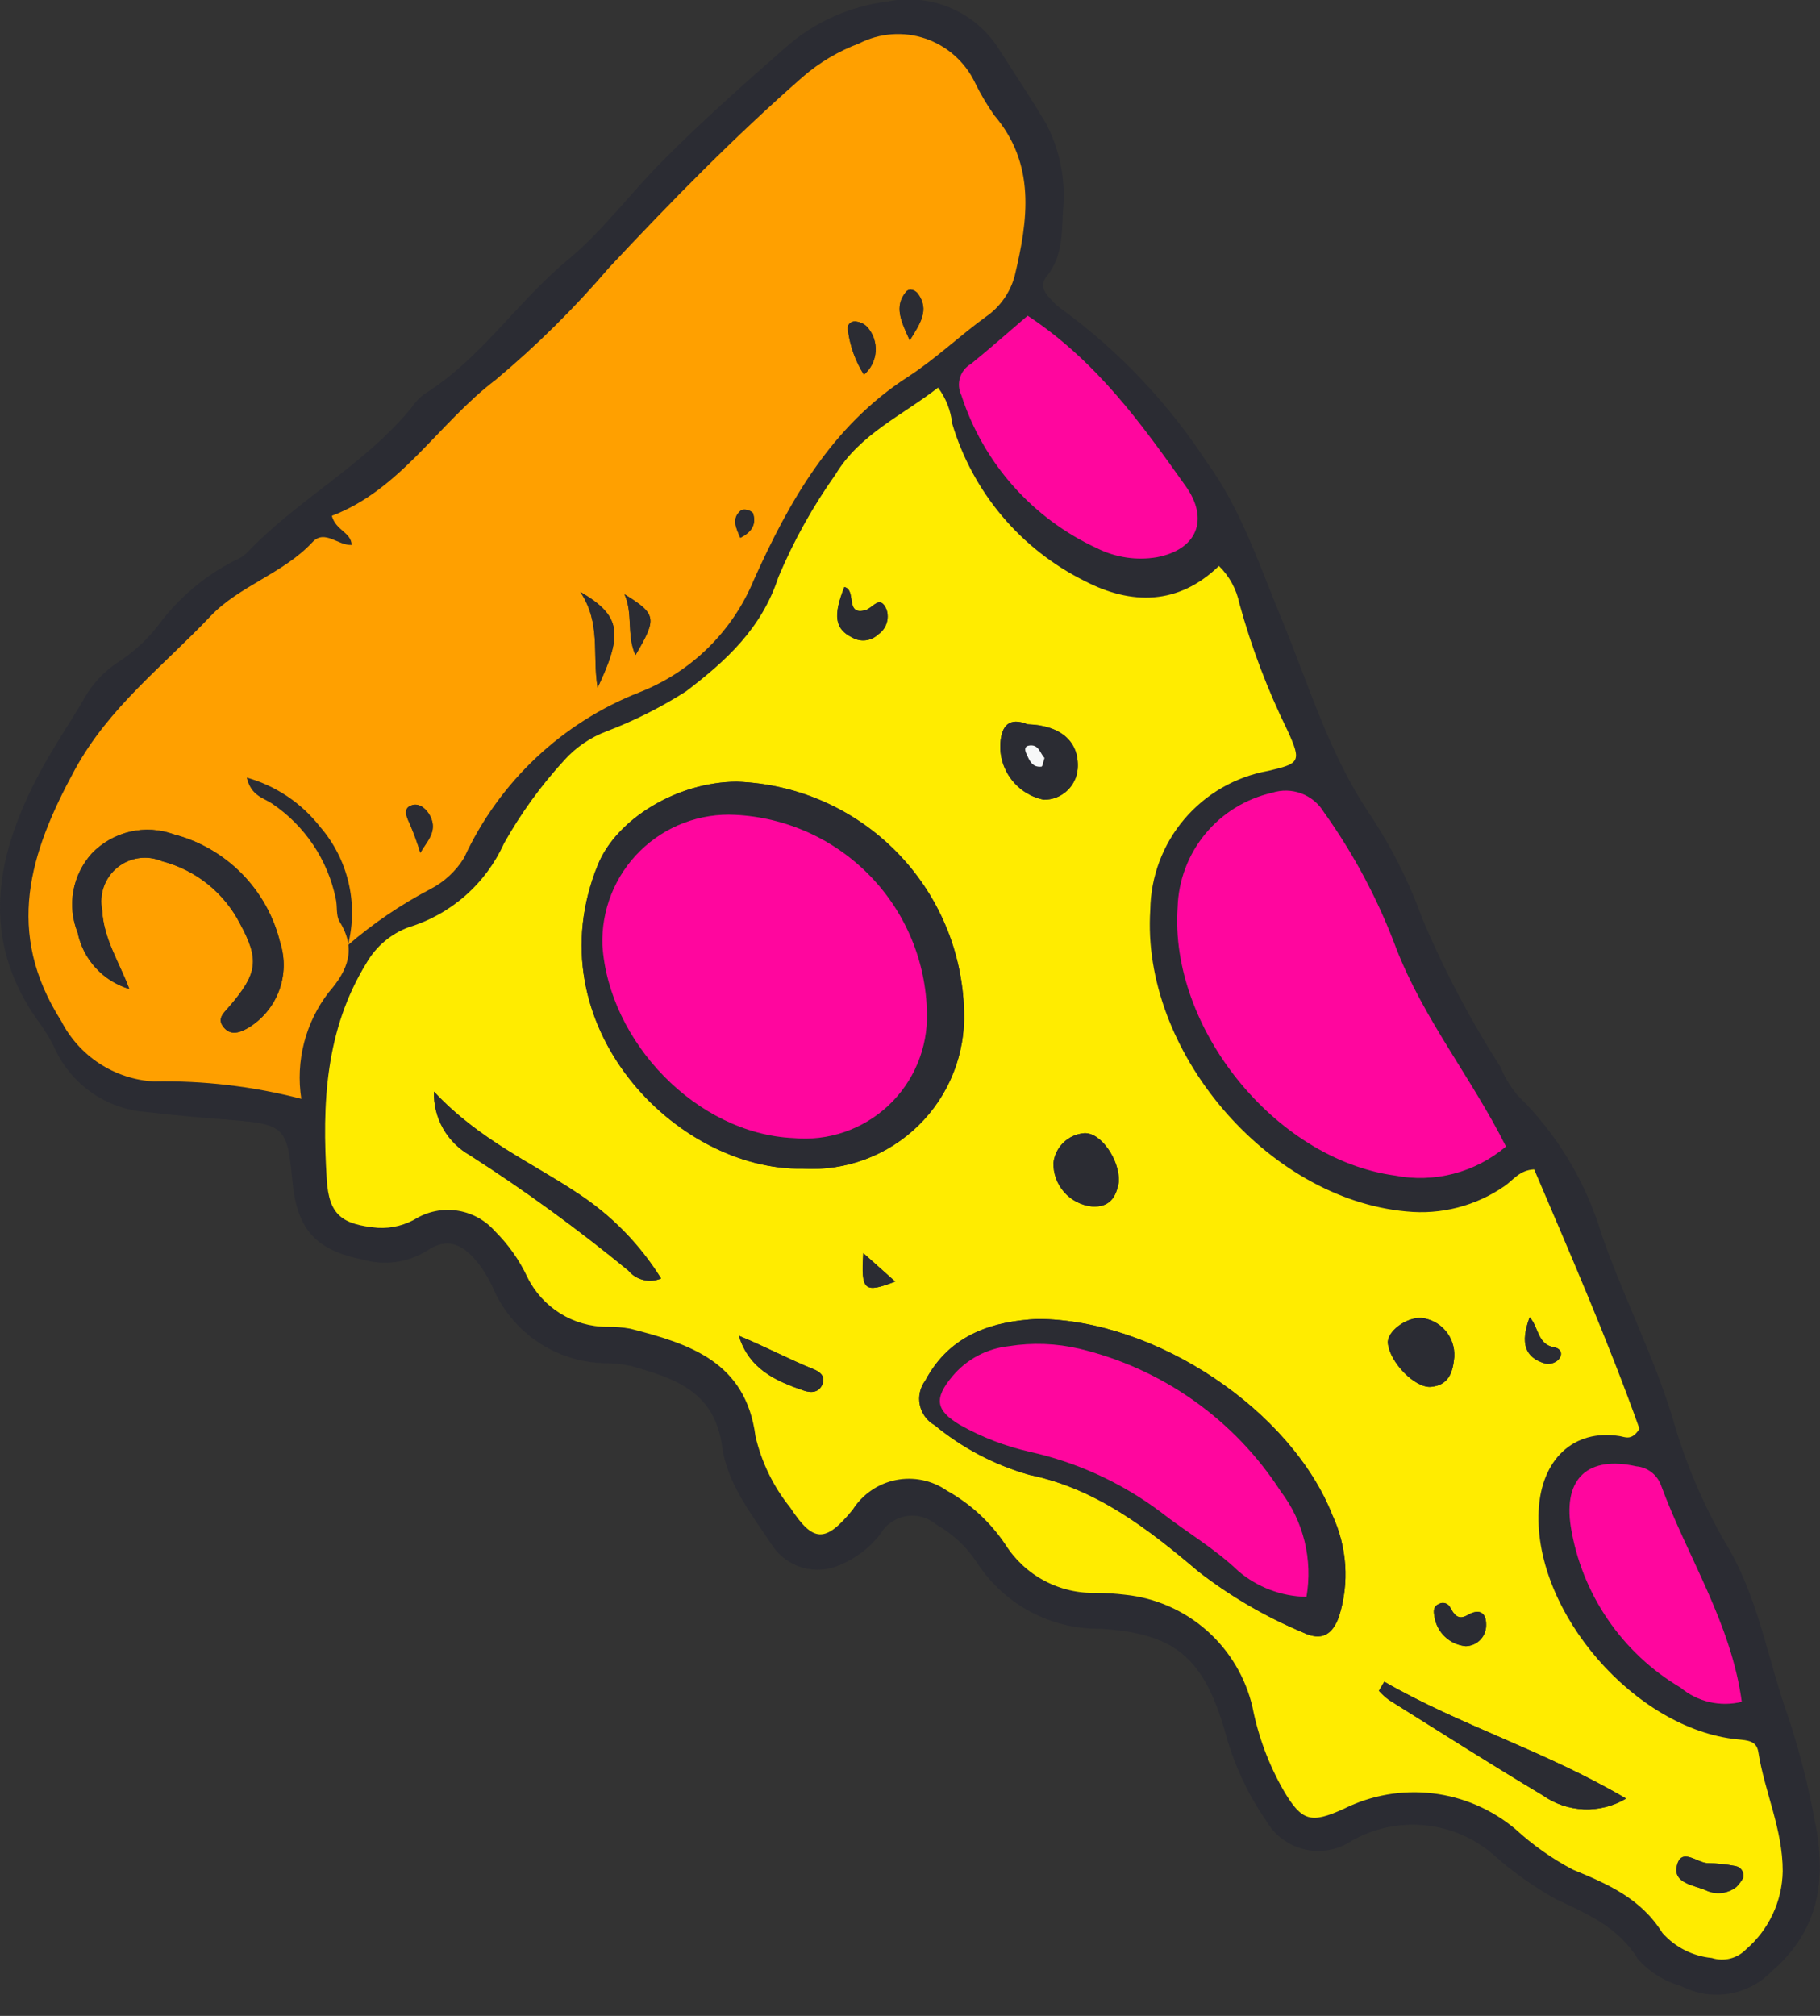 <svg xmlns="http://www.w3.org/2000/svg" width="84" height="93" viewBox="0 0 84 93" fill="none"><rect x="0" y="0" width="84" height="93" fill="#333333" stroke="none"/><g clip-path="url(#clip0_5_160)"><g clip-path="url(#clip1_5_160)"><path d="M49.076 9.555C48.987 10.558 49.113 11.754 48.317 12.736C47.945 13.194 48.237 13.53 48.537 13.852C48.683 14.013 48.847 14.157 49.026 14.28C51.653 16.204 53.911 18.586 55.692 21.312C57.282 23.489 58.113 26.051 59.134 28.512C60.398 31.561 61.323 34.744 63.202 37.54C64.207 39.043 65.026 40.663 65.64 42.364C66.647 44.749 67.855 47.043 69.251 49.221C69.444 49.69 69.706 50.126 70.028 50.516C71.847 52.289 73.183 54.496 73.913 56.928C74.904 59.783 76.292 62.475 77.183 65.374C77.751 67.389 78.567 69.326 79.613 71.14C81.165 73.673 81.58 76.557 82.549 79.254C83.045 80.762 83.44 82.301 83.732 83.861C84.306 86.546 84.062 88.977 81.756 90.96C81.225 91.503 80.532 91.861 79.781 91.98C79.031 92.099 78.261 91.973 77.588 91.621C76.814 91.409 76.12 90.974 75.591 90.372C74.699 88.916 73.297 88.312 71.848 87.634C70.835 87.077 69.887 86.41 69.02 85.645C68.131 84.843 67.012 84.342 65.822 84.212C64.631 84.082 63.431 84.33 62.389 84.921C62.073 85.134 61.715 85.279 61.34 85.347C60.965 85.415 60.58 85.405 60.209 85.317C59.838 85.23 59.489 85.067 59.183 84.838C58.878 84.609 58.623 84.32 58.435 83.989C57.569 82.738 56.926 81.347 56.537 79.876C55.549 76.471 54.222 75.345 50.784 75.141C49.658 75.154 48.547 74.882 47.553 74.352C46.56 73.821 45.717 73.049 45.102 72.105C44.627 71.372 43.981 70.765 43.219 70.338C43.029 70.174 42.804 70.054 42.562 69.986C42.32 69.919 42.066 69.906 41.818 69.948C41.57 69.99 41.335 70.087 41.129 70.231C40.923 70.375 40.751 70.562 40.626 70.78C40.136 71.41 39.49 71.9 38.752 72.203C38.218 72.439 37.618 72.482 37.056 72.324C36.493 72.166 36.003 71.817 35.67 71.338C34.713 69.895 33.563 68.458 33.328 66.733C32.977 64.165 31.113 63.586 29.14 63.022C28.715 62.929 28.281 62.884 27.847 62.886C26.753 62.852 25.692 62.506 24.789 61.889C23.886 61.271 23.177 60.409 22.748 59.403C22.567 59.009 22.344 58.636 22.082 58.291C21.441 57.489 20.72 57 19.675 57.718C19.24 57.983 18.756 58.155 18.251 58.223C17.747 58.29 17.234 58.252 16.745 58.11C14.538 57.662 13.698 56.705 13.488 54.43C13.263 51.997 13.114 51.862 10.611 51.664C9.314 51.563 8.017 51.449 6.726 51.299C5.823 51.228 4.955 50.916 4.214 50.395C3.473 49.874 2.885 49.163 2.513 48.337C2.324 47.946 2.1 47.573 1.843 47.222C-0.989 43.349 -0.213 39.472 1.851 35.613C2.463 34.468 3.203 33.393 3.857 32.273C4.24 31.571 4.791 30.976 5.462 30.541C6.193 30.069 6.834 29.471 7.358 28.777C8.275 27.557 9.459 26.562 10.818 25.868C11.021 25.789 11.208 25.674 11.37 25.529C13.701 23.066 16.797 21.471 18.972 18.832C19.132 18.59 19.331 18.376 19.558 18.197C22.183 16.577 23.852 13.936 26.193 12.001C27.798 10.673 29.061 8.956 30.537 7.467C32.374 5.613 34.317 3.889 36.272 2.175C37.583 1.021 39.212 0.289 40.945 0.073C41.946 -0.134 42.987 -0.024 43.923 0.387C44.859 0.798 45.644 1.49 46.169 2.367C46.871 3.464 47.59 4.545 48.258 5.659C48.894 6.855 49.177 8.205 49.076 9.555ZM43.294 17.881C41.662 19.158 39.683 20.02 38.557 21.899C37.512 23.373 36.63 24.957 35.928 26.622C35.15 29.003 33.521 30.477 31.669 31.895C30.511 32.631 29.282 33.249 28 33.739C27.255 34.019 26.587 34.472 26.053 35.062C24.976 36.233 24.039 37.525 23.261 38.913C22.844 39.833 22.237 40.654 21.478 41.32C20.719 41.987 19.827 42.484 18.861 42.779C18.047 43.081 17.363 43.658 16.926 44.41C15.006 47.519 14.864 50.948 15.084 54.423C15.184 56.058 15.786 56.494 17.436 56.645C18.086 56.682 18.731 56.516 19.284 56.172C19.862 55.856 20.53 55.747 21.178 55.862C21.827 55.977 22.417 56.31 22.851 56.806C23.469 57.418 23.974 58.134 24.343 58.922C24.681 59.608 25.204 60.186 25.853 60.591C26.502 60.996 27.251 61.211 28.016 61.212C28.378 61.204 28.74 61.233 29.096 61.298C31.834 62 34.428 62.825 34.871 66.266C35.152 67.469 35.701 68.592 36.476 69.553C37.536 71.167 38.093 71.194 39.357 69.648C39.579 69.298 39.87 68.996 40.212 68.761C40.554 68.526 40.94 68.363 41.347 68.281C41.753 68.199 42.172 68.201 42.579 68.285C42.985 68.369 43.37 68.535 43.71 68.772C44.791 69.375 45.714 70.225 46.403 71.253C46.849 71.96 47.473 72.539 48.212 72.93C48.951 73.322 49.78 73.513 50.616 73.484C51.052 73.49 51.487 73.518 51.92 73.57C53.322 73.713 54.643 74.291 55.7 75.224C56.756 76.156 57.494 77.395 57.811 78.768C58.077 80.116 58.561 81.413 59.245 82.605C60.094 84.046 60.522 84.127 62.024 83.448C63.293 82.815 64.719 82.567 66.127 82.734C67.535 82.901 68.863 83.477 69.948 84.389C70.748 85.122 71.638 85.749 72.597 86.254C74.223 86.925 75.733 87.583 76.729 89.177C77.315 89.835 78.128 90.246 79.005 90.329C79.28 90.418 79.575 90.427 79.855 90.356C80.136 90.285 80.391 90.136 80.591 89.928C81.11 89.481 81.528 88.93 81.819 88.31C82.11 87.69 82.267 87.016 82.279 86.332C82.285 84.395 81.443 82.677 81.155 80.827C81.073 80.308 80.671 80.291 80.185 80.243C75.481 79.775 70.802 74.393 71.014 69.723C71.122 67.336 72.624 65.911 74.749 66.252C75.005 66.293 75.31 66.488 75.668 65.915C74.251 61.949 72.51 57.942 70.809 53.949C70.142 53.977 69.844 54.445 69.436 54.723C68.113 55.638 66.507 56.051 64.907 55.888C58.467 55.304 52.661 48.453 53.09 41.976C53.112 40.441 53.667 38.962 54.661 37.791C55.655 36.621 57.025 35.834 58.536 35.564C59.988 35.226 60.085 35.149 59.427 33.707C58.504 31.827 57.759 29.864 57.203 27.844C57.069 27.185 56.74 26.581 56.26 26.111C54.385 27.923 52.217 27.916 50.066 26.806C48.601 26.079 47.302 25.059 46.25 23.808C45.197 22.558 44.413 21.104 43.947 19.537C43.883 18.937 43.657 18.366 43.294 17.884V17.881ZM11.389 35.871C12.735 36.247 13.925 37.044 14.784 38.147C15.423 38.885 15.873 39.767 16.097 40.717C16.322 41.667 16.312 42.657 16.071 43.603C17.234 42.601 18.508 41.736 19.868 41.023C20.512 40.693 21.053 40.192 21.431 39.575C23.046 36.072 25.956 33.331 29.55 31.93C30.727 31.465 31.798 30.768 32.7 29.881C33.601 28.994 34.315 27.934 34.799 26.765C36.423 23.145 38.381 19.667 41.897 17.399C43.166 16.581 44.275 15.52 45.499 14.627C46.162 14.174 46.64 13.497 46.845 12.721C47.459 10.146 47.831 7.577 45.887 5.305C45.557 4.831 45.263 4.333 45.009 3.814C44.782 3.339 44.462 2.914 44.068 2.565C43.674 2.215 43.214 1.949 42.715 1.78C42.217 1.612 41.689 1.546 41.164 1.585C40.639 1.624 40.127 1.768 39.659 2.008C38.711 2.363 37.834 2.883 37.068 3.544C33.91 6.31 30.983 9.295 28.114 12.36C26.521 14.224 24.773 15.951 22.891 17.523C20.238 19.529 18.519 22.587 15.325 23.8C15.517 24.488 16.214 24.551 16.242 25.143C15.624 25.188 14.992 24.414 14.437 25.012C13.076 26.469 11.047 27.031 9.722 28.435C7.563 30.717 5.037 32.624 3.463 35.518C1.366 39.373 0.228 43.005 2.836 47.105C3.243 47.902 3.851 48.578 4.6 49.068C5.349 49.557 6.212 49.841 7.105 49.894C9.402 49.848 11.694 50.118 13.917 50.696C13.784 49.834 13.827 48.953 14.045 48.108C14.263 47.263 14.65 46.471 15.184 45.781C16.072 44.753 16.46 43.775 15.686 42.525C15.511 42.243 15.591 41.814 15.507 41.464C15.138 39.671 14.08 38.094 12.561 37.072C12.156 36.806 11.588 36.721 11.389 35.874V35.871ZM69.507 52.888C67.902 49.688 65.706 47.011 64.439 43.739C63.607 41.507 62.485 39.396 61.1 37.459C60.859 37.063 60.491 36.76 60.057 36.599C59.622 36.438 59.146 36.429 58.705 36.573C57.498 36.847 56.416 37.513 55.629 38.468C54.841 39.422 54.393 40.611 54.353 41.848C53.964 47.397 58.842 53.458 64.366 54.226C65.268 54.404 66.199 54.377 67.089 54.145C67.979 53.914 68.805 53.486 69.507 52.892V52.888ZM47.432 14.562C46.566 15.301 45.707 16.066 44.818 16.784C44.574 16.923 44.392 17.15 44.309 17.418C44.226 17.687 44.249 17.977 44.372 18.229C44.872 19.777 45.687 21.204 46.767 22.42C47.847 23.636 49.168 24.615 50.645 25.294C51.492 25.714 52.448 25.858 53.381 25.706C55.246 25.355 55.82 23.965 54.727 22.427C52.682 19.554 50.631 16.681 47.432 14.566V14.562ZM80.389 78.506C79.899 74.857 77.874 71.82 76.652 68.485C76.561 68.253 76.407 68.051 76.208 67.902C76.009 67.752 75.772 67.661 75.523 67.64C73.333 67.148 72.145 68.157 72.499 70.427C72.748 71.96 73.33 73.42 74.206 74.703C75.082 75.986 76.229 77.06 77.567 77.85C77.952 78.174 78.409 78.403 78.899 78.517C79.389 78.632 79.9 78.629 80.389 78.51V78.506Z" fill="#2B2C33"></path><path d="M43.294 17.884C43.657 18.365 43.882 18.936 43.946 19.536C44.412 21.103 45.196 22.557 46.248 23.807C47.301 25.058 48.6 26.078 50.065 26.805C52.216 27.919 54.385 27.922 56.258 26.11C56.739 26.58 57.068 27.184 57.202 27.843C57.758 29.863 58.502 31.826 59.426 33.706C60.084 35.149 59.987 35.225 58.535 35.563C57.024 35.833 55.654 36.62 54.66 37.79C53.666 38.961 53.111 40.44 53.089 41.975C52.659 48.452 58.466 55.304 64.906 55.887C66.506 56.05 68.112 55.637 69.435 54.722C69.843 54.444 70.137 53.976 70.808 53.948C72.513 57.941 74.25 61.948 75.667 65.914C75.31 66.487 75.004 66.291 74.748 66.251C72.622 65.914 71.12 67.334 71.012 69.722C70.801 74.392 75.48 79.774 80.183 80.242C80.67 80.29 81.072 80.308 81.154 80.826C81.444 82.675 82.285 84.394 82.279 86.331C82.267 87.015 82.11 87.689 81.819 88.309C81.528 88.929 81.11 89.48 80.591 89.927C80.391 90.135 80.136 90.284 79.855 90.355C79.575 90.426 79.28 90.416 79.005 90.328C78.128 90.245 77.315 89.834 76.729 89.176C75.732 87.582 74.221 86.924 72.595 86.253C71.636 85.748 70.746 85.121 69.947 84.388C68.862 83.476 67.534 82.9 66.126 82.733C64.718 82.566 63.292 82.814 62.023 83.447C60.519 84.126 60.092 84.049 59.244 82.604C58.56 81.412 58.076 80.115 57.81 78.767C57.493 77.394 56.755 76.154 55.699 75.222C54.642 74.29 53.321 73.712 51.919 73.569C51.486 73.517 51.051 73.489 50.615 73.483C49.779 73.512 48.95 73.321 48.211 72.929C47.472 72.538 46.848 71.959 46.402 71.252C45.713 70.224 44.79 69.374 43.709 68.771C43.369 68.534 42.984 68.368 42.577 68.284C42.171 68.199 41.752 68.198 41.345 68.28C40.938 68.361 40.552 68.525 40.21 68.76C39.868 68.995 39.577 69.296 39.355 69.647C38.091 71.192 37.534 71.165 36.474 69.552C35.699 68.591 35.15 67.468 34.869 66.265C34.425 62.824 31.832 61.998 29.095 61.297C28.738 61.232 28.376 61.203 28.014 61.211C27.249 61.21 26.5 60.995 25.851 60.59C25.202 60.185 24.679 59.607 24.341 58.921C23.972 58.133 23.466 57.417 22.848 56.804C22.415 56.309 21.825 55.976 21.176 55.861C20.528 55.746 19.86 55.855 19.282 56.171C18.73 56.515 18.085 56.681 17.435 56.644C15.789 56.493 15.185 56.058 15.082 54.422C14.863 50.947 15.004 47.519 16.925 44.409C17.362 43.657 18.046 43.08 18.861 42.778C19.827 42.483 20.719 41.986 21.478 41.319C22.236 40.653 22.844 39.832 23.261 38.912C24.039 37.524 24.976 36.232 26.053 35.061C26.587 34.471 27.254 34.018 27.999 33.738C29.281 33.248 30.51 32.63 31.667 31.893C33.521 30.477 35.149 29.002 35.927 26.621C36.629 24.956 37.511 23.372 38.556 21.898C39.682 20.023 41.662 19.161 43.294 17.884ZM37.064 53.915C38.041 53.972 39.02 53.825 39.937 53.482C40.853 53.139 41.688 52.608 42.388 51.924C43.088 51.239 43.636 50.415 43.999 49.506C44.362 48.597 44.53 47.622 44.493 46.644C44.423 43.875 43.297 41.239 41.348 39.272C39.398 37.306 36.771 36.158 34.003 36.064C31.253 36.075 28.456 37.782 27.595 39.894C24.588 47.264 31.2 54.034 37.064 53.912V53.915ZM47.874 60.849C45.924 60.954 43.874 61.492 42.707 63.688C42.587 63.847 42.502 64.03 42.458 64.225C42.414 64.419 42.413 64.621 42.454 64.816C42.495 65.011 42.577 65.195 42.694 65.356C42.812 65.517 42.964 65.65 43.137 65.748C44.423 66.808 45.916 67.59 47.52 68.043C50.621 68.68 53.032 70.567 55.321 72.507C56.799 73.65 58.422 74.595 60.147 75.315C60.998 75.722 61.505 75.415 61.804 74.563C62.285 73.027 62.176 71.368 61.498 69.909C59.611 65.097 53.384 60.867 47.874 60.849ZM20.028 50.36C20.011 50.956 20.158 51.547 20.452 52.066C20.747 52.585 21.179 53.013 21.7 53.304C24.234 54.929 26.671 56.702 28.997 58.613C29.176 58.829 29.421 58.982 29.693 59.048C29.966 59.115 30.253 59.091 30.512 58.981C29.531 57.405 28.216 56.062 26.661 55.047C24.528 53.623 22.116 52.589 20.028 50.36ZM63.891 77.582L63.642 78.003C63.781 78.156 63.934 78.296 64.099 78.421C66.461 79.898 68.809 81.396 71.199 82.823C71.757 83.219 72.418 83.444 73.102 83.471C73.785 83.498 74.462 83.326 75.05 82.975C71.279 80.757 67.389 79.598 63.892 77.584L63.891 77.582ZM47.422 33.415C46.578 33.073 46.23 33.479 46.172 34.27C46.131 34.876 46.312 35.476 46.681 35.959C47.05 36.442 47.582 36.775 48.178 36.895C48.571 36.898 48.95 36.753 49.24 36.487C49.53 36.222 49.708 35.856 49.739 35.464C49.823 34.222 48.965 33.462 47.423 33.414L47.422 33.415ZM51.635 54.51C51.683 53.516 50.8 52.221 50.03 52.278C49.674 52.308 49.339 52.46 49.082 52.708C48.824 52.956 48.66 53.285 48.617 53.64C48.605 54.138 48.782 54.622 49.111 54.997C49.44 55.371 49.898 55.607 50.394 55.659C51.227 55.712 51.524 55.216 51.641 54.514L51.635 54.51ZM67.118 62.586C67.141 62.15 66.995 61.721 66.712 61.388C66.427 61.056 66.027 60.845 65.592 60.8C64.881 60.77 64.003 61.437 64.054 61.967C64.138 62.849 65.308 64.051 66.048 63.98C66.888 63.901 67.06 63.276 67.123 62.586H67.118ZM34.098 61.624C34.574 63.168 35.803 63.708 37.086 64.15C37.434 64.269 37.82 64.26 37.971 63.814C38.088 63.462 37.801 63.269 37.559 63.172C36.401 62.703 35.291 62.112 34.104 61.623L34.098 61.624ZM38.968 27.084C38.438 28.403 38.529 29.019 39.329 29.41C39.517 29.52 39.735 29.565 39.951 29.54C40.167 29.515 40.369 29.42 40.526 29.27C40.708 29.147 40.844 28.968 40.914 28.76C40.984 28.553 40.984 28.328 40.914 28.12C40.613 27.411 40.29 28.049 39.944 28.147C38.98 28.422 39.55 27.215 38.974 27.083L38.968 27.084ZM80.453 86.623C80.467 86.564 80.468 86.503 80.458 86.444C80.447 86.385 80.424 86.329 80.391 86.279C80.358 86.229 80.315 86.186 80.264 86.153C80.214 86.12 80.157 86.098 80.098 86.088C79.676 86.005 79.247 85.96 78.817 85.953C78.323 85.947 77.589 85.193 77.389 86.088C77.212 86.876 78.16 86.968 78.711 87.197C78.939 87.31 79.193 87.356 79.446 87.33C79.698 87.304 79.938 87.208 80.138 87.052C80.266 86.925 80.374 86.78 80.459 86.622L80.453 86.623ZM67.64 75.943C67.768 75.941 67.893 75.914 68.01 75.864C68.127 75.813 68.233 75.74 68.321 75.648C68.41 75.557 68.479 75.448 68.525 75.33C68.572 75.211 68.594 75.084 68.591 74.957C68.597 74.364 68.245 74.212 67.748 74.502C67.292 74.768 67.115 74.489 66.931 74.157C66.908 74.111 66.876 74.069 66.836 74.036C66.796 74.002 66.749 73.977 66.699 73.963C66.649 73.948 66.597 73.944 66.545 73.951C66.493 73.958 66.444 73.976 66.399 74.003C66.14 74.111 66.162 74.35 66.199 74.549C66.247 74.91 66.416 75.245 66.679 75.498C66.942 75.751 67.283 75.908 67.646 75.942L67.64 75.943ZM70.597 60.77C70.149 61.973 70.38 62.632 71.318 62.907C71.418 62.926 71.521 62.923 71.619 62.898C71.718 62.873 71.81 62.826 71.888 62.762C72.164 62.501 72.062 62.21 71.711 62.151C70.96 62.023 71.019 61.225 70.599 60.769L70.597 60.77ZM39.842 57.811C39.732 59.546 39.879 59.674 41.314 59.124L39.842 57.811Z" fill="#FFEC00"></path><path d="M11.389 35.874C11.589 36.72 12.156 36.807 12.55 37.069C14.069 38.091 15.127 39.667 15.496 41.461C15.58 41.811 15.496 42.24 15.675 42.522C16.453 43.776 16.065 44.75 15.173 45.778C14.639 46.468 14.252 47.26 14.034 48.105C13.816 48.95 13.773 49.831 13.906 50.693C11.683 50.115 9.391 49.845 7.094 49.89C6.201 49.838 5.338 49.553 4.589 49.064C3.84 48.575 3.232 47.899 2.825 47.102C0.217 43.002 1.355 39.37 3.452 35.514C5.027 32.621 7.553 30.714 9.711 28.432C11.04 27.028 13.068 26.466 14.426 25.008C14.984 24.407 15.617 25.185 16.231 25.14C16.203 24.547 15.506 24.484 15.315 23.797C18.508 22.584 20.23 19.529 22.88 17.52C24.762 15.948 26.51 14.221 28.104 12.357C30.972 9.291 33.898 6.307 37.057 3.541C37.823 2.88 38.7 2.36 39.648 2.005C40.116 1.765 40.628 1.621 41.153 1.582C41.678 1.542 42.206 1.609 42.705 1.777C43.203 1.946 43.663 2.212 44.057 2.562C44.451 2.911 44.771 3.336 44.998 3.811C45.252 4.33 45.546 4.828 45.876 5.302C47.82 7.574 47.448 10.143 46.834 12.718C46.629 13.494 46.151 14.171 45.488 14.624C44.263 15.516 43.155 16.578 41.886 17.396C38.375 19.664 36.412 23.142 34.788 26.762C34.304 27.931 33.59 28.99 32.689 29.878C31.787 30.765 30.716 31.462 29.539 31.927C25.945 33.328 23.035 36.069 21.42 39.572C21.042 40.189 20.501 40.69 19.857 41.02C18.497 41.733 17.223 42.598 16.06 43.6C16.301 42.654 16.311 41.664 16.086 40.714C15.862 39.764 15.412 38.882 14.773 38.144C13.915 37.045 12.73 36.25 11.389 35.874ZM5.967 45.624C5.508 44.388 4.776 43.306 4.716 41.982C4.644 41.623 4.671 41.251 4.794 40.906C4.917 40.561 5.133 40.256 5.416 40.025C5.7 39.793 6.042 39.643 6.405 39.591C6.767 39.539 7.137 39.587 7.475 39.73C8.246 39.93 8.966 40.29 9.587 40.788C10.209 41.286 10.718 41.91 11.081 42.619C11.983 44.288 11.897 44.912 10.571 46.45C10.327 46.733 10.021 46.977 10.293 47.353C10.613 47.791 11.027 47.662 11.438 47.431C12.095 47.04 12.601 46.438 12.872 45.723C13.144 45.008 13.165 44.222 12.933 43.493C12.643 42.294 12.034 41.197 11.17 40.317C10.306 39.437 9.22 38.807 8.027 38.495C7.378 38.258 6.674 38.215 6.001 38.371C5.328 38.528 4.715 38.877 4.237 39.375C3.797 39.861 3.502 40.461 3.386 41.106C3.271 41.752 3.339 42.417 3.583 43.025C3.709 43.633 3.997 44.196 4.417 44.654C4.836 45.111 5.372 45.447 5.967 45.624ZM27.583 31.722C28.773 29.214 28.657 28.402 26.788 27.308C27.756 28.784 27.326 30.163 27.583 31.723V31.722ZM39.874 17.287C40.032 17.152 40.162 16.987 40.255 16.801C40.348 16.615 40.402 16.413 40.415 16.205C40.427 15.998 40.398 15.79 40.328 15.594C40.258 15.398 40.149 15.219 40.008 15.066C39.861 14.927 39.67 14.843 39.468 14.829C39.415 14.825 39.361 14.834 39.312 14.855C39.263 14.877 39.22 14.911 39.187 14.954C39.154 14.996 39.133 15.046 39.124 15.1C39.116 15.153 39.121 15.207 39.139 15.258C39.234 15.98 39.486 16.673 39.876 17.288L39.874 17.287ZM28.823 27.418C29.23 28.311 28.91 29.291 29.33 30.226C30.331 28.518 30.308 28.334 28.823 27.415V27.418ZM41.991 15.705C42.483 14.914 42.9 14.301 42.375 13.56C42.255 13.391 41.974 13.272 41.815 13.47C41.263 14.143 41.581 14.807 41.991 15.702V15.705ZM19.401 39.343C19.68 38.835 20.213 38.379 19.862 37.669C19.697 37.333 19.367 37.049 19.033 37.142C18.599 37.263 18.725 37.624 18.895 37.971C19.088 38.418 19.257 38.875 19.401 39.34V39.343ZM34.168 24.812C34.66 24.567 34.937 24.21 34.75 23.667C34.681 23.602 34.597 23.555 34.506 23.531C34.414 23.506 34.319 23.504 34.226 23.526C33.739 23.898 33.971 24.352 34.168 24.809V24.812Z" fill="#FFA000"></path><path d="M69.506 52.892C68.805 53.486 67.978 53.916 67.088 54.148C66.198 54.379 65.268 54.407 64.365 54.23C58.841 53.463 53.962 47.401 54.352 41.852C54.391 40.615 54.84 39.426 55.627 38.472C56.415 37.517 57.496 36.851 58.703 36.577C59.144 36.433 59.62 36.442 60.055 36.603C60.489 36.764 60.857 37.067 61.098 37.462C62.483 39.4 63.606 41.511 64.438 43.742C65.705 47.014 67.897 49.692 69.506 52.892Z" fill="#FF069E"></path><path d="M47.431 14.565C50.63 16.681 52.682 19.556 54.726 22.431C55.819 23.969 55.245 25.36 53.38 25.71C52.447 25.863 51.491 25.719 50.644 25.299C49.167 24.62 47.846 23.641 46.766 22.425C45.686 21.209 44.871 19.781 44.371 18.234C44.248 17.981 44.225 17.692 44.308 17.423C44.39 17.155 44.572 16.928 44.816 16.789C45.707 16.067 46.566 15.305 47.431 14.565Z" fill="#FF069E"></path><path d="M80.389 78.51C79.9 78.63 79.39 78.634 78.899 78.521C78.409 78.407 77.952 78.18 77.566 77.857C76.228 77.067 75.081 75.993 74.205 74.71C73.329 73.427 72.746 71.967 72.498 70.434C72.144 68.164 73.332 67.156 75.522 67.647C75.771 67.668 76.008 67.759 76.207 67.909C76.407 68.058 76.56 68.26 76.651 68.492C77.874 71.825 79.899 74.861 80.389 78.51Z" fill="#FF069E"></path><path d="M37.064 53.915C31.2 54.034 24.587 47.264 27.595 39.893C28.456 37.786 31.254 36.075 34.004 36.063C36.771 36.157 39.398 37.305 41.348 39.271C43.298 41.237 44.423 43.874 44.494 46.642C44.53 47.621 44.362 48.596 43.999 49.505C43.637 50.415 43.088 51.238 42.389 51.923C41.689 52.608 40.854 53.139 39.937 53.482C39.02 53.825 38.041 53.972 37.064 53.915ZM33.937 37.594C33.13 37.551 32.324 37.677 31.568 37.963C30.812 38.249 30.124 38.689 29.547 39.255C28.971 39.821 28.518 40.5 28.218 41.25C27.918 42 27.776 42.805 27.804 43.612C28.095 48.052 32.139 52.304 36.623 52.504C37.416 52.578 38.217 52.483 38.971 52.225C39.725 51.967 40.416 51.551 40.998 51.007C41.581 50.462 42.041 49.8 42.348 49.065C42.656 48.329 42.804 47.537 42.782 46.74C42.744 44.377 41.809 42.118 40.166 40.42C38.524 38.721 36.297 37.711 33.937 37.594Z" fill="#2B2C33"></path><path d="M47.874 60.849C53.384 60.867 59.61 65.097 61.499 69.909C62.176 71.369 62.285 73.028 61.805 74.564C61.505 75.415 61.003 75.723 60.148 75.316C58.423 74.596 56.8 73.651 55.322 72.507C53.033 70.569 50.622 68.681 47.521 68.044C45.917 67.591 44.424 66.809 43.138 65.749C42.965 65.651 42.814 65.518 42.696 65.357C42.578 65.196 42.496 65.012 42.455 64.817C42.414 64.622 42.416 64.42 42.459 64.226C42.503 64.031 42.588 63.848 42.708 63.689C43.874 61.492 45.924 60.954 47.874 60.849ZM60.298 73.667C60.445 72.818 60.415 71.949 60.211 71.112C60.007 70.276 59.632 69.49 59.11 68.805C56.971 65.489 53.633 63.129 49.794 62.217C48.734 61.971 47.636 61.932 46.562 62.104C45.545 62.211 44.61 62.71 43.954 63.495C43.098 64.514 43.173 65.065 44.309 65.739C45.314 66.303 46.395 66.72 47.519 66.975C49.706 67.459 51.764 68.404 53.557 69.746C54.739 70.672 56.05 71.428 57.155 72.482C58.035 73.228 59.145 73.647 60.298 73.667Z" fill="#2B2C33"></path><path d="M20.028 50.36C22.116 52.59 24.527 53.623 26.661 55.047C28.217 56.062 29.531 57.404 30.513 58.981C30.254 59.091 29.967 59.115 29.694 59.048C29.422 58.982 29.177 58.829 28.998 58.613C26.672 56.702 24.235 54.929 21.701 53.304C21.18 53.013 20.748 52.585 20.453 52.066C20.158 51.547 20.011 50.956 20.028 50.36Z" fill="#2B2C33"></path><path d="M63.891 77.582C67.384 79.599 71.278 80.757 75.051 82.975C74.463 83.325 73.786 83.497 73.103 83.47C72.419 83.443 71.758 83.218 71.2 82.823C68.81 81.395 66.462 79.898 64.1 78.421C63.935 78.296 63.782 78.156 63.643 78.003L63.891 77.582Z" fill="#2B2C33"></path><path d="M47.424 33.415C48.965 33.462 49.823 34.218 49.739 35.464C49.708 35.856 49.53 36.222 49.24 36.487C48.951 36.753 48.571 36.898 48.178 36.895C47.582 36.775 47.05 36.442 46.681 35.959C46.312 35.476 46.131 34.876 46.172 34.27C46.23 33.479 46.578 33.072 47.424 33.415ZM48.21 34.967C47.997 34.756 47.949 34.313 47.481 34.402C47.3 34.436 47.291 34.584 47.367 34.755C47.511 35.074 47.632 35.415 48.07 35.37C48.122 35.364 48.153 35.134 48.21 34.967Z" fill="#2B2C33"></path><path d="M51.64 54.509C51.524 55.212 51.227 55.713 50.402 55.659C49.906 55.607 49.448 55.371 49.119 54.996C48.79 54.622 48.613 54.138 48.625 53.64C48.669 53.285 48.833 52.956 49.09 52.708C49.347 52.46 49.682 52.308 50.038 52.278C50.803 52.218 51.688 53.515 51.64 54.509Z" fill="#2B2C33"></path><path d="M67.123 62.586C67.059 63.276 66.89 63.901 66.053 63.981C65.313 64.052 64.148 62.85 64.059 61.968C64.008 61.437 64.886 60.771 65.597 60.801C66.032 60.846 66.432 61.057 66.716 61.389C67 61.721 67.146 62.15 67.123 62.586Z" fill="#2B2C33"></path><path d="M34.103 61.624C35.292 62.113 36.4 62.703 37.564 63.172C37.805 63.272 38.093 63.462 37.976 63.814C37.825 64.26 37.439 64.269 37.091 64.15C35.804 63.708 34.579 63.168 34.103 61.624Z" fill="#2B2C33"></path><path d="M38.973 27.083C39.55 27.215 38.979 28.422 39.949 28.147C40.295 28.047 40.618 27.411 40.919 28.12C40.989 28.328 40.989 28.553 40.918 28.761C40.848 28.968 40.712 29.148 40.531 29.27C40.373 29.42 40.171 29.515 39.955 29.54C39.739 29.565 39.521 29.52 39.333 29.41C38.535 29.019 38.443 28.402 38.973 27.083Z" fill="#2B2C33"></path><path d="M80.458 86.623C80.374 86.78 80.268 86.924 80.143 87.052C79.943 87.208 79.703 87.304 79.451 87.33C79.198 87.356 78.944 87.31 78.716 87.197C78.165 86.968 77.219 86.876 77.394 86.088C77.595 85.193 78.329 85.948 78.822 85.953C79.252 85.96 79.681 86.005 80.103 86.088C80.162 86.098 80.219 86.121 80.269 86.153C80.319 86.186 80.362 86.229 80.396 86.279C80.429 86.329 80.452 86.385 80.462 86.444C80.473 86.503 80.472 86.564 80.458 86.623Z" fill="#2B2C33"></path><path d="M67.645 75.942C67.282 75.907 66.942 75.751 66.679 75.497C66.416 75.244 66.248 74.909 66.2 74.548C66.167 74.347 66.145 74.11 66.4 74.002C66.445 73.975 66.495 73.957 66.546 73.95C66.598 73.943 66.65 73.947 66.701 73.962C66.751 73.976 66.797 74.001 66.837 74.034C66.877 74.068 66.909 74.11 66.932 74.156C67.116 74.487 67.293 74.767 67.749 74.501C68.25 74.211 68.599 74.363 68.592 74.956C68.595 75.083 68.573 75.209 68.527 75.328C68.481 75.446 68.412 75.554 68.324 75.646C68.236 75.737 68.13 75.811 68.014 75.862C67.898 75.912 67.772 75.94 67.645 75.942Z" fill="#2B2C33"></path><path d="M70.602 60.769C71.018 61.225 70.96 62.023 71.715 62.151C72.065 62.209 72.168 62.501 71.891 62.762C71.813 62.826 71.721 62.873 71.623 62.898C71.524 62.923 71.421 62.926 71.322 62.907C70.385 62.631 70.154 61.968 70.602 60.769Z" fill="#2B2C33"></path><path d="M39.847 57.81L41.319 59.123C39.883 59.674 39.737 59.546 39.847 57.81Z" fill="#2B2C33"></path><path d="M5.966 45.624C5.371 45.446 4.835 45.11 4.416 44.652C3.996 44.194 3.708 43.632 3.583 43.023C3.338 42.415 3.27 41.75 3.386 41.105C3.502 40.459 3.796 39.859 4.237 39.373C4.715 38.874 5.328 38.526 6.001 38.369C6.674 38.213 7.378 38.256 8.027 38.492C9.22 38.805 10.306 39.435 11.17 40.315C12.034 41.195 12.643 42.292 12.933 43.491C13.165 44.22 13.143 45.005 12.872 45.721C12.6 46.436 12.095 47.038 11.438 47.429C11.026 47.658 10.613 47.788 10.293 47.351C10.021 46.978 10.328 46.733 10.571 46.448C11.897 44.909 11.983 44.286 11.08 42.617C10.717 41.907 10.207 41.283 9.585 40.785C8.963 40.287 8.241 39.927 7.469 39.728C7.132 39.585 6.762 39.537 6.399 39.589C6.037 39.641 5.695 39.791 5.411 40.023C5.127 40.254 4.912 40.559 4.789 40.904C4.665 41.249 4.639 41.621 4.711 41.98C4.775 43.307 5.506 44.389 5.966 45.624Z" fill="#2B2C33"></path><path d="M27.582 31.723C27.325 30.163 27.755 28.784 26.787 27.309C28.656 28.4 28.772 29.217 27.582 31.723Z" fill="#2B2C33"></path><path d="M39.873 17.288C39.484 16.672 39.234 15.98 39.139 15.258C39.121 15.207 39.116 15.153 39.124 15.1C39.133 15.046 39.154 14.996 39.187 14.954C39.22 14.911 39.263 14.877 39.312 14.855C39.361 14.834 39.415 14.825 39.468 14.829C39.67 14.843 39.861 14.927 40.008 15.066C40.149 15.219 40.258 15.398 40.328 15.594C40.398 15.79 40.428 15.998 40.415 16.206C40.403 16.413 40.348 16.616 40.255 16.802C40.162 16.988 40.032 17.153 39.873 17.288Z" fill="#2B2C33"></path><path d="M28.822 27.416C30.308 28.336 30.326 28.519 29.329 30.224C28.909 29.288 29.229 28.309 28.822 27.416Z" fill="#2B2C33"></path><path d="M41.987 15.702C41.58 14.807 41.259 14.143 41.811 13.467C41.974 13.267 42.251 13.388 42.371 13.557C42.9 14.296 42.481 14.912 41.987 15.702Z" fill="#2B2C33"></path><path d="M19.401 39.339C19.258 38.873 19.091 38.415 18.899 37.967C18.73 37.619 18.604 37.259 19.038 37.139C19.372 37.045 19.702 37.329 19.867 37.666C20.209 38.377 19.68 38.838 19.401 39.339Z" fill="#2B2C33"></path><path d="M34.168 24.81C33.968 24.352 33.739 23.898 34.225 23.524C34.317 23.502 34.414 23.504 34.505 23.528C34.596 23.553 34.68 23.6 34.749 23.665C34.935 24.209 34.66 24.566 34.168 24.81Z" fill="#2B2C33"></path><path d="M33.937 37.593C36.297 37.71 38.524 38.72 40.166 40.419C41.809 42.117 42.744 44.376 42.782 46.739C42.803 47.536 42.655 48.328 42.348 49.063C42.04 49.799 41.58 50.461 40.998 51.006C40.416 51.55 39.725 51.966 38.971 52.224C38.217 52.482 37.416 52.577 36.623 52.503C32.139 52.303 28.096 48.052 27.804 43.611C27.776 42.804 27.918 41.999 28.218 41.249C28.518 40.499 28.971 39.819 29.547 39.254C30.124 38.688 30.812 38.248 31.568 37.962C32.324 37.676 33.13 37.55 33.937 37.593Z" fill="#FF069E"></path><path d="M60.298 73.667C59.146 73.646 58.036 73.228 57.157 72.482C56.054 71.427 54.74 70.672 53.559 69.746C51.766 68.404 49.708 67.459 47.521 66.975C46.397 66.72 45.316 66.304 44.311 65.739C43.176 65.065 43.101 64.514 43.956 63.495C44.612 62.71 45.547 62.212 46.564 62.104C47.638 61.932 48.736 61.971 49.796 62.217C53.635 63.129 56.973 65.49 59.112 68.805C59.633 69.49 60.008 70.276 60.212 71.112C60.416 71.949 60.445 72.819 60.298 73.667Z" fill="#FF069E"></path><path d="M48.208 34.967C48.152 35.134 48.12 35.368 48.066 35.368C47.63 35.413 47.509 35.072 47.363 34.753C47.287 34.583 47.295 34.435 47.477 34.4C47.949 34.312 47.997 34.756 48.208 34.967Z" fill="#F7F8F8"></path></g></g><defs><clipPath id="clip0_5_160"><rect width="84" height="92.02" fill="white"></rect></clipPath><clipPath id="clip1_5_160"><rect width="83.999" height="92.02" fill="white" transform="translate(0.001)"></rect></clipPath></defs></svg>